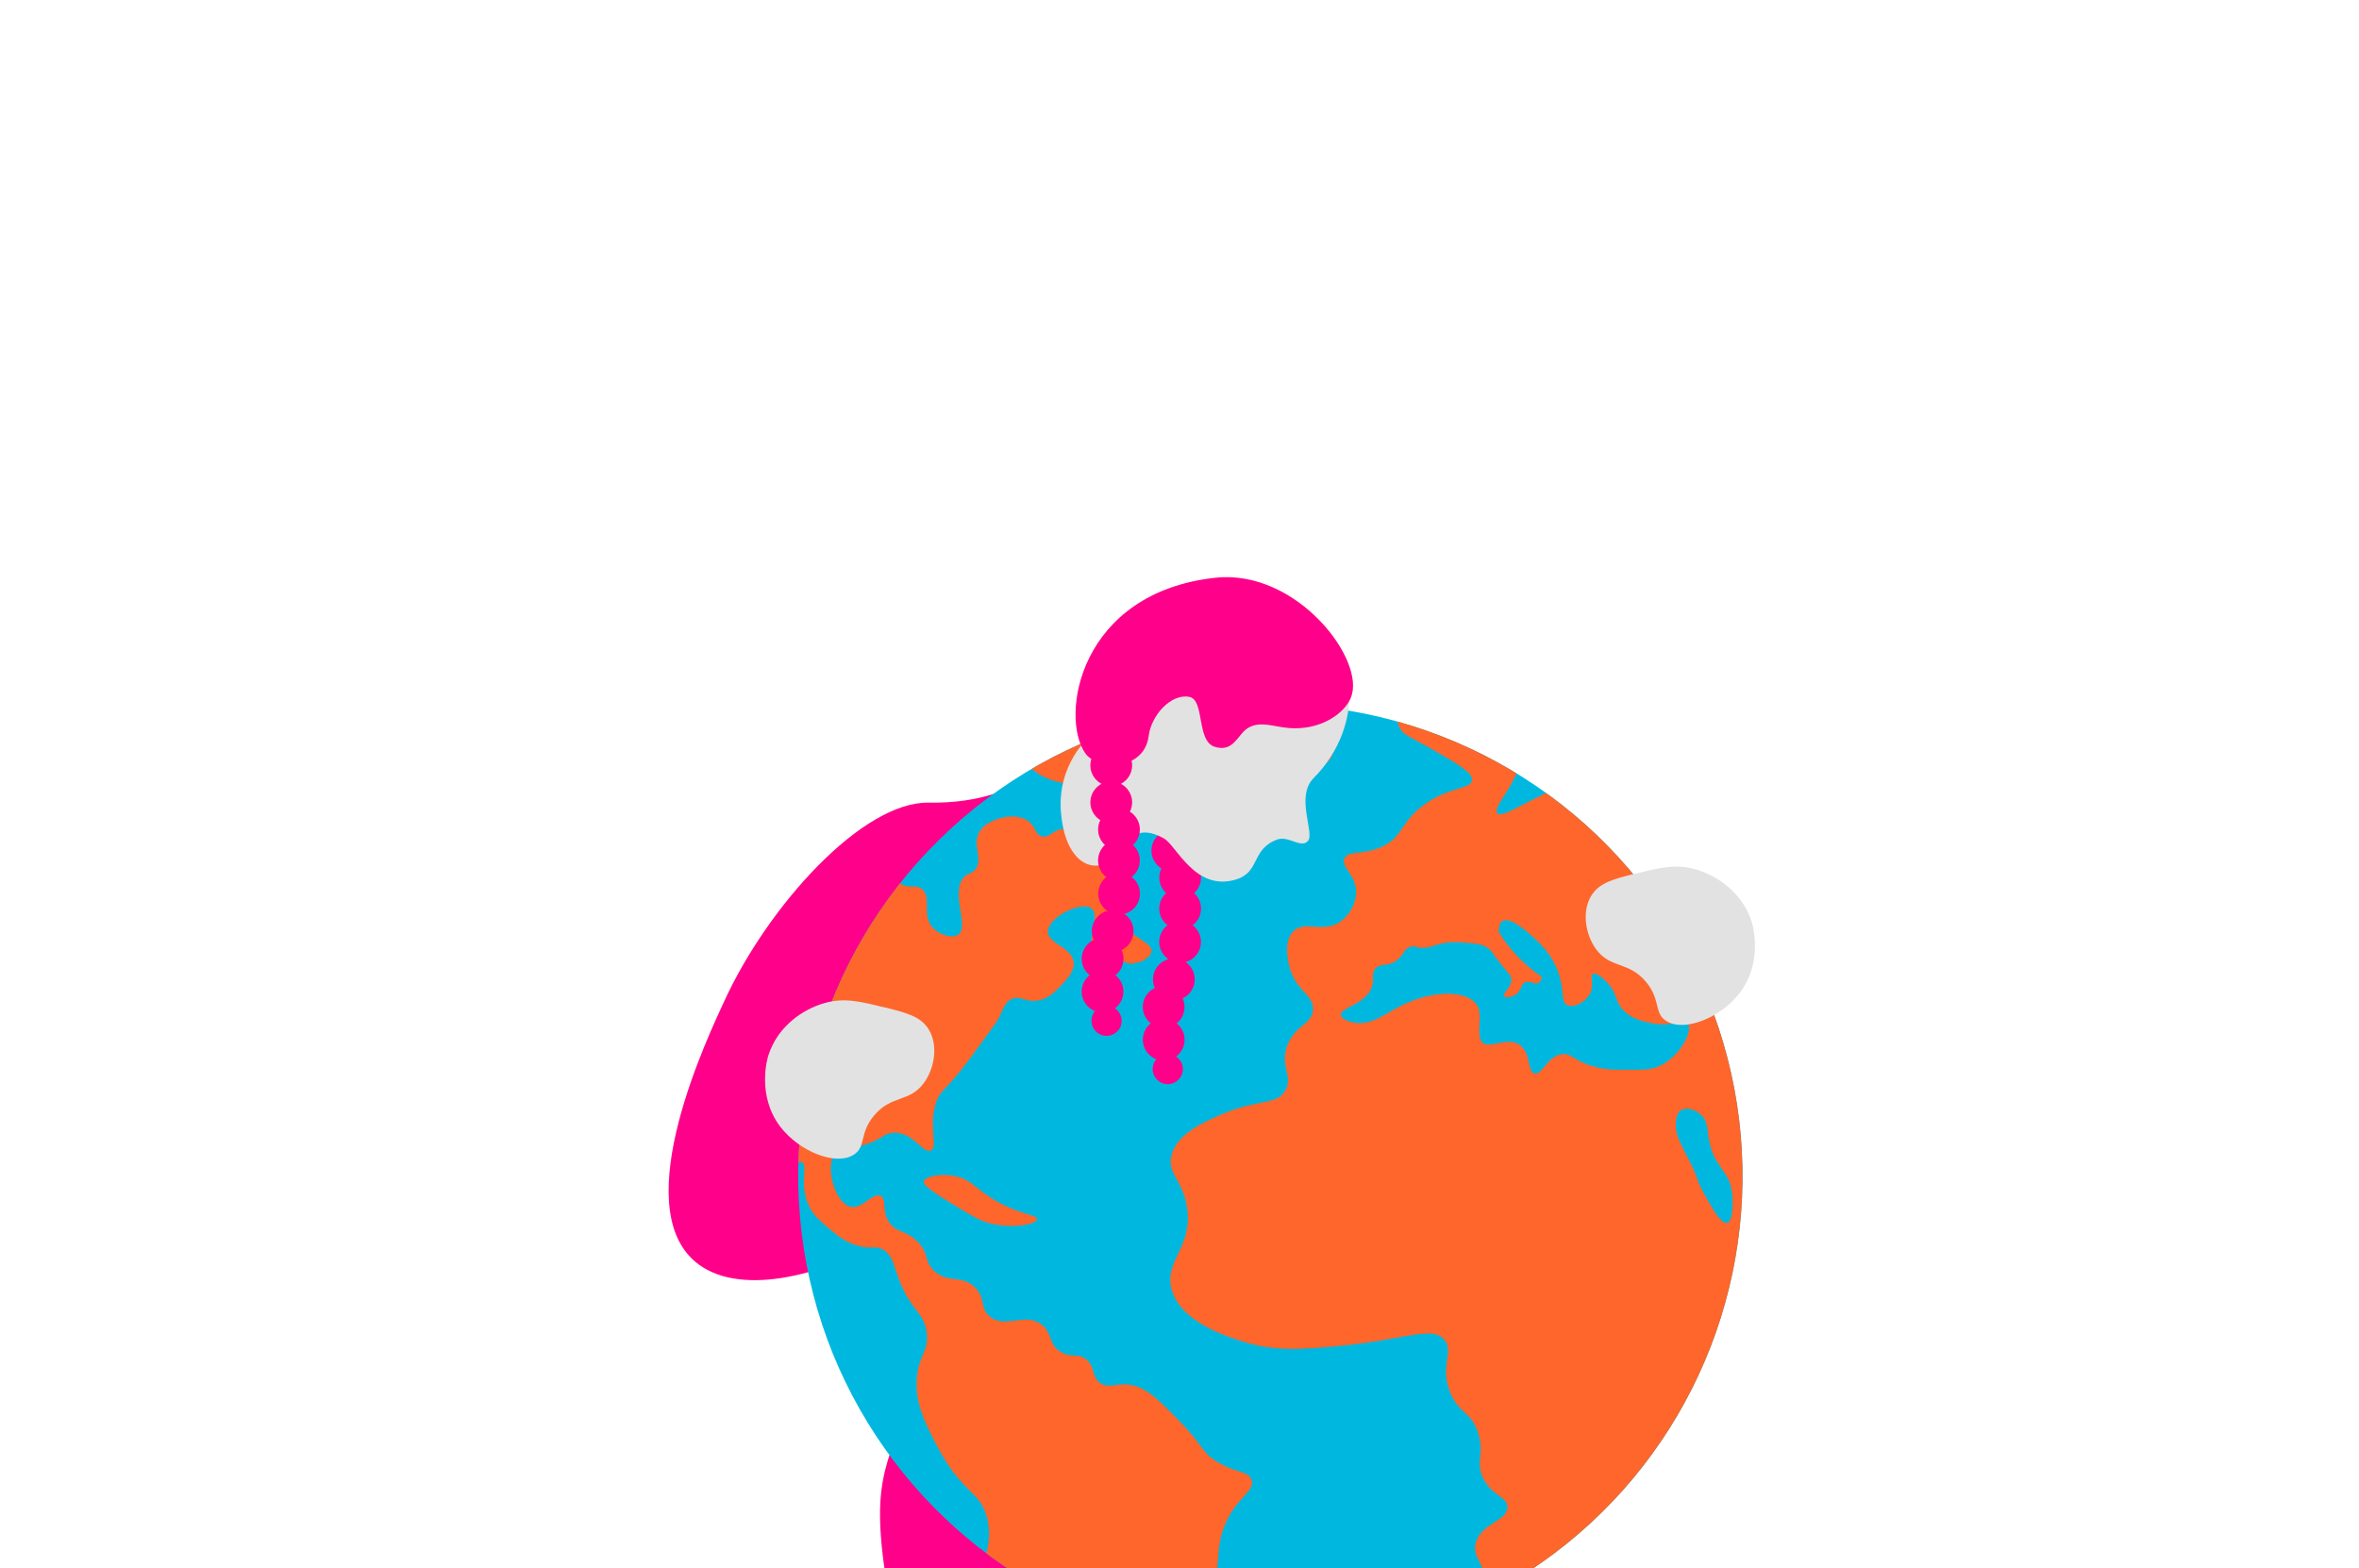 <?xml version="1.0" encoding="UTF-8"?>
<svg id="Livello_2" data-name="Livello 2" xmlns="http://www.w3.org/2000/svg" xmlns:xlink="http://www.w3.org/1999/xlink" viewBox="0 0 200 133">
  <defs>
    <style>
      .cls-1 {
        clip-path: url(#clippath);
      }

      .cls-2 {
        fill: none;
      }

      .cls-2, .cls-3, .cls-4, .cls-5, .cls-6 {
        stroke-width: 0px;
      }

      .cls-3 {
        fill: #e2e2e2;
      }

      .cls-7 {
        clip-path: url(#clippath-1);
      }

      .cls-4 {
        fill: #00b8df;
      }

      .cls-5 {
        fill: #ff662b;
      }

      .cls-6 {
        fill: #ff008a;
      }
    </style>
    <clipPath id="clippath">
      <rect class="cls-2" width="200" height="133"/>
    </clipPath>
    <clipPath id="clippath-1">
      <circle class="cls-2" cx="107.71" cy="99.73" r="40.03" transform="translate(-14.01 17.68) rotate(-8.81)"/>
    </clipPath>
  </defs>
  <g id="Livello_1-2" data-name="Livello 1">
    <g class="cls-1">
      <g>
        <path class="cls-6" d="M85.12,111.12c-3.7,2.09-7.1,5.14-9.26,10.98-1.76,4.74-2.06,7.58,1.75,23.87,2.06,8.81,3.04,13.23,2.87,15-.99,10.74-8.66,13.92-7.73,23.87.18,1.96.63,6.13,3.98,9.08,3.91,3.46,11.46,4.98,15.91,1.06,3.1-2.74,3.1-7.27,3.09-9.08-.07-10.68,1.22-28.45,3.54-53.02,2.88,5.47,6.17,13.1,8.17,22.6,1.11,5.27,2.47,12.14,1.77,21.12-.73,9.39-3.08,12.52-.66,15.63,3.52,4.54,14.08,5.02,19.22.42,3.25-2.91,3.56-7.15,3.09-16.47-1.32-26.62-6.31-42.98-7.95-48.16-4.95-15.6-7.56-18.01-9.94-19.43-8.74-5.22-21.2-1.21-27.84,2.53Z"/>
        <path class="cls-6" d="M117.37,71.34c-3.22-.76-7.96-8.47-22.36-8.57-5.2-.04-7.22,5.44-16.29,5.29-5.59-.09-13.57,8.7-17.29,16.78-1.34,2.92-8.26,17.32-2.46,22.17,3.47,2.9,10.4,1.47,16.9-2.29.91,3.4,3.03,9.16,8.21,12.57,11.78,7.76,31.81-1.59,41.11-14.35,6.54-8.97,8.05-20.01,5.73-26.28-.51-1.39-1.38-3.72-3.59-4.93-3.12-1.7-5.67.62-9.94-.4Z"/>
        <g>
          <circle class="cls-4" cx="107.71" cy="99.73" r="40.03" transform="translate(-14.01 17.68) rotate(-8.81)"/>
          <g class="cls-7">
            <g>
              <path class="cls-5" d="M156.45,94.95c-1.27-1.09-4.07,1.46-5.33.5-1.23-.93.59-4.02.67-7.83.07-3.69-1.53-6.25-4.5-10.99-2.61-4.18-7.47-11.93-11.83-11.16-1.32.23-3.76,1.46-5.5,2.33-1.7.85-2.68,1.47-3,1.17-.59-.56,2.32-2.97,2-5.66-.44-3.73-6.91-7.1-9.33-5.5-1.02.68-1.62,2.46-1,3.83.31.68.83.78,2.67,1.83,2.37,1.36,3.55,2.04,3.5,2.67-.07.82-1.99.53-4.16,2.17-1.95,1.47-1.68,2.67-3.5,3.5-1.6.72-2.87.28-3.16,1-.3.74,1,1.37,1,2.83,0,.95-.56,1.96-1.33,2.5-1.48,1.04-3.03-.14-4,.83-.87.87-.42,2.64-.33,3,.52,2.07,2.08,2.36,2,3.66-.08,1.25-1.51,1.26-2.17,3-.66,1.77.5,2.64-.17,3.83-.72,1.28-2.32.71-5.33,2-1.53.66-3.86,1.65-4.33,3.5-.4,1.58,1,2.11,1.33,4.5.47,3.32-1.95,4.43-1.33,6.83.72,2.82,4.74,4.06,6.16,4.5,2.69.83,4.99.63,8.16.33,5.38-.51,7.81-1.75,8.83-.5.83,1.02-.45,2.24.5,4.5.74,1.76,1.74,1.57,2.33,3.33.61,1.81-.28,2.53.5,4,.76,1.43,1.98,1.45,2,2.33.03,1.19-2.17,1.35-2.67,3-.36,1.2.63,1.71,1.5,4.5.81,2.59.22,2.98,1,4.5.89,1.74,2.94,3.73,4.5,3.33,1.63-.41.92-2.99,3.5-6.16,1.95-2.4,3.52-2.35,4-4.33.45-1.86-.68-3.06.17-4.16.79-1.04,2.05-.32,3.16-1.17,2.12-1.59-.6-5.51,1.33-8.99,1.5-2.7,3.93-1.78,6-5.16,1.29-2.12,1.85-4.96.83-5.83-.77-.66-2.12.08-2.5-.5-.5-.76,1.27-2.74,1.67-3.16,2.93-3.18,5.34-2.92,6.33-5.33.45-1.09.58-2.69-.17-3.33ZM137.86,77.96c.43-.59,1.27-1.09,1.75-.85.45.23.3.98.8,1.23.39.19.83-.09,1.18-.24,1.47-.62,3.88-.03,4.43,1.23.4.91-.09,2.33-.94,2.69-.55.23-1.14-.02-2.08-.42-1.56-.68-1.73-1.29-2.5-1.27-1.17.03-1.55,1.44-2.22,1.27-.78-.2-1.35-2.37-.42-3.63ZM140.48,90.48c-.64.25-1.31.24-2.63.23-1.07,0-1.88-.01-2.87-.31-1.58-.47-1.73-1.12-2.56-1.01-1.25.17-1.66,1.79-2.32,1.63-.64-.16-.27-1.66-1.24-2.4-1.02-.78-2.71.41-3.22-.26-.52-.68.07-2.1-.34-2.99-.56-1.22-3.15-1.58-6.04-.31-1.77.77-2.92,2-4.57,1.63-.11-.02-.96-.22-1.01-.62-.08-.65,2.14-.89,2.63-2.4.23-.7-.09-1.11.31-1.55.44-.49.95-.12,1.7-.62.72-.48.69-1.11,1.32-1.24.33-.07.4.09.94.11.55.01.86-.15,1.32-.28.96-.28,1.78-.21,2.5-.14.83.07,1.31.12,1.79.47.29.21.25.3.9,1.13.81,1.05,1.01,1.1,1.04,1.46.05.74-.78,1.22-.61,1.46.12.17.63.11.99-.14.52-.36.39-.87.8-1.04.42-.17.79.26,1.13.05.18-.11.25-.34.27-.52-.44-.29-.91-.65-1.39-1.08-1.04-.94-1.76-1.91-2.25-2.71,0-.34.04-.76.31-.93.66-.41,2.17.97,2.56,1.32.62.56,1.62,1.48,2.17,3.02.56,1.58.19,2.51.77,2.79.56.26,1.58-.27,1.94-1.01.36-.74-.06-1.46.23-1.63.29-.16.95.42,1.32.85.73.85.56,1.33,1.08,2.01.74.97,1.99,1.2,2.63,1.32,1.8.33,2.68-.44,3.02,0,.48.63-.72,2.99-2.63,3.72ZM146.44,103.7c-.58.16-1.59-1.8-2.07-2.68-.59-1.07-.39-1.14-1.16-2.62-.71-1.36-1.04-2.05-1.1-2.56-.03-.31-.15-1.35.43-1.71.49-.3,1.26,0,1.71.43.58.56.46,1.2.67,2.25.47,2.3,1.8,2.44,1.95,4.57.05.7.05,2.19-.43,2.31Z"/>
              <path class="cls-5" d="M112.34,55.09c.4.49,1.29,1.93,1.01,3.47-.21,1.2-.96,1.47-1.01,2.7-.07,1.44.92,1.9.59,2.79-.34.93-1.76,1.41-2.87,1.35-1.31-.07-1.54-.86-3.04-1.27-1.75-.48-2.44.31-3.72.08-2.42-.43-4.81-4.11-4.14-6.59,1.1-4.11,10.7-5.59,13.19-2.54Z"/>
              <path class="cls-5" d="M94.93,60.08c1.12.65,2,2.25,1.61,3.13-.15.34-.39.32-1.52,1.27-.8.66-.83.8-1.27,1.1,0,0-.99.68-2.2.85-2,.27-4.6-1-4.73-2.37-.21-2.11,5.35-5.57,8.11-3.97Z"/>
              <path class="cls-5" d="M74.3,71.07c.98.58.64,3.43,2.35,4.01.65.22,1.05-.07,1.51.3.85.7,0,2.13.83,3.18.56.7,1.75,1.07,2.27.68.96-.72-.78-3.67.53-4.92.37-.36.61-.2.91-.61.67-.91-.28-1.98.3-3.1.37-.71,1.13-.99,1.51-1.14.16-.06,1.63-.58,2.65.15.68.49.57,1.11,1.14,1.29.63.19.95-.51,1.74-.61,1.38-.16,2.68,1.73,3.56,3.03.48.71,1.1,1.64,1.29,2.95.11.8-.06.83.08,1.36.47,1.84,2.75,2.15,2.65,3.03-.08.67-1.51,1.3-2.27.91-.62-.32-.52-1.17-1.14-1.36-.63-.2-1.14.57-1.51.38-.65-.34.63-2.89-.15-3.56-.81-.7-3.73.73-3.71,1.97.02,1.05,2.12,1.31,2.19,2.65.04.75-.58,1.39-1.14,1.97-.44.46-1.02,1.06-1.89,1.21-1.02.18-1.48-.44-2.19-.15-.58.23-.76.84-1.06,1.51-.16.35-.89,1.34-2.35,3.33-2.32,3.16-2.64,2.78-3.03,3.94-.69,2.08.19,3.79-.45,4.09-.66.3-1.47-1.54-3.1-1.51-.91.01-1.01.58-2.65,1.06-1.46.42-1.84.11-2.27.53-1.06,1.04-.15,4.39,1.21,4.69,1,.22,1.89-1.27,2.57-.91.52.28.05,1.2.68,2.19.61.96,1.4.65,2.42,1.67,1.04,1.03.52,1.66,1.44,2.5,1.17,1.07,2.29.3,3.41,1.36.98.93.4,1.77,1.29,2.5,1.3,1.07,3-.4,4.39.68.95.74.56,1.73,1.67,2.35.88.49,1.43.04,2.12.61.76.62.43,1.43,1.14,1.97.64.49,1.28.1,2.27.15,1.56.09,2.64,1.21,4.62,3.25,1.94,2.01,1.75,2.52,3.1,3.33,1.56.94,2.63.75,2.88,1.51.3.91-1.15,1.44-2.12,3.48-1.21,2.54-.2,4.27-1.51,5.22-.91.65-1.62,0-2.5.76-.96.83-.38,1.85-1.36,3.1-.55.7-.85.54-2.5,1.59-2.26,1.44-2.2,2.08-3.1,2.19-1.45.19-1.94-1.42-4.47-3.03-3.11-1.98-4.66-1.01-5.6-2.5-1.29-2.05,1.56-4.01.76-7.49-.57-2.45-2.11-2.03-4.31-6.28-1.02-1.97-1.86-3.63-1.66-5.75.18-1.96,1.03-2.17.83-3.78-.23-1.82-1.35-1.75-2.42-4.69-.41-1.13-.53-1.92-1.29-2.35-.64-.36-.95-.02-2.04-.3-1.13-.29-1.89-.94-2.57-1.51-.68-.58-1.2-1.02-1.59-1.74-.97-1.82-.11-3.59-.68-3.86-.7-.33-2.2,2.18-2.8,1.89-.57-.27.68-2.62.23-5.07-.58-3.13-3.44-3.6-4.54-5.83-3.11-6.26,10.83-20.01,13.47-18.47Z"/>
              <path class="cls-5" d="M78.31,100.21c.11-.49,1.55-.75,2.8-.45,1.08.26,1.43.8,2.57,1.59,2.39,1.65,4.29,1.62,4.24,2.04-.05.44-2.19.85-4.16.3-.76-.21-1.59-.72-3.25-1.74-2.19-1.34-2.22-1.62-2.19-1.74Z"/>
            </g>
          </g>
        </g>
        <path class="cls-3" d="M138.82,74.05c1.89-.47,3.26-.81,4.94-.33,1.73.49,3.94,1.89,4.76,4.47.05.17,1.01,3.37-1.04,6.03-1.6,2.08-4.68,3.33-6.22,2.35-1.05-.67-.44-1.78-1.7-3.3-1.47-1.78-3.02-1.11-4.24-2.78-.9-1.23-1.23-3.17-.42-4.52.68-1.13,1.91-1.44,3.91-1.93Z"/>
        <path class="cls-3" d="M74.83,85.39c-1.89-.47-3.26-.81-4.94-.33-1.73.49-3.94,1.89-4.76,4.47-.05.17-1.01,3.37,1.04,6.03,1.6,2.08,4.68,3.33,6.22,2.35,1.05-.67.44-1.78,1.7-3.3,1.47-1.78,3.02-1.11,4.24-2.78.9-1.23,1.23-3.17.42-4.52-.68-1.13-1.91-1.44-3.91-1.93Z"/>
        <g>
          <g>
            <circle class="cls-6" cx="99.39" cy="68.98" r="1.77" transform="translate(15.57 156.21) rotate(-80.9)"/>
            <circle class="cls-6" cx="99.39" cy="72.12" r="1.77" transform="translate(12.46 158.86) rotate(-80.9)"/>
            <circle class="cls-6" cx="100.05" cy="74.42" r="1.77" transform="translate(10.75 161.44) rotate(-80.9)"/>
            <circle class="cls-6" cx="100.05" cy="77.04" r="1.77" transform="translate(8.16 163.65) rotate(-80.9)"/>
            <circle class="cls-6" cx="100.05" cy="79.86" r="1.77" transform="translate(5.37 166.03) rotate(-80.9)"/>
            <circle class="cls-6" cx="99.51" cy="83.04" r="1.77" transform="translate(1.79 168.17) rotate(-80.9)"/>
            <circle class="cls-6" cx="98.65" cy="85.38" r="1.77" transform="translate(-1.25 169.29) rotate(-80.9)"/>
            <circle class="cls-6" cx="98.65" cy="88.16" r="1.77" transform="translate(-3.99 171.63) rotate(-80.9)"/>
            <circle class="cls-6" cx="98.99" cy="90.64" r="1.28" transform="translate(-6.15 174.06) rotate(-80.9)"/>
          </g>
          <path class="cls-3" d="M113.13,54.74c1.16.39,2.9,6.53-1.77,11.25-1.54,1.56.1,4.62-.46,5.31-.57.69-1.67-.47-2.62-.11-2.24.84-1.41,2.76-3.5,3.39-3.44,1.04-5.04-2.87-6.08-3.47-3.15-1.81-3.78,1.7-5.21,2.19s-3.24-.72-3.54-4.41c-.33-4,2.24-6.49,3.23-7.09,3.37-2.05,3.07-5.2,5.93-6.44,1.77-.77,7.46,2.14,9.29,2.1,2.48-.06,3.48-3.14,4.73-2.72Z"/>
          <path class="cls-6" d="M114.53,59.17c-.61,1.42-2.64,2.75-5.19,2.57-1.36-.1-2.48-.65-3.55,0-.85.51-1.18,2.08-2.79,1.59-1.6-.48-.83-4-2.18-4.24-1.58-.29-3.22,1.61-3.43,3.3-.37,3.01-4.36,2.95-5.38,1.48-2.19-3.15-.5-13.63,11.04-14.88,6.93-.75,12.82,7.05,11.47,10.18Z"/>
          <g>
            <circle class="cls-6" cx="94.21" cy="64.89" r="1.77" transform="translate(15.24 147.66) rotate(-80.9)"/>
            <circle class="cls-6" cx="94.21" cy="68.03" r="1.77" transform="translate(12.14 150.3) rotate(-80.9)"/>
            <circle class="cls-6" cx="94.87" cy="70.33" r="1.77" transform="translate(10.42 152.89) rotate(-80.9)"/>
            <circle class="cls-6" cx="94.87" cy="72.95" r="1.77" transform="translate(7.83 155.1) rotate(-80.9)"/>
            <circle class="cls-6" cx="94.87" cy="75.78" r="1.77" transform="translate(5.05 157.47) rotate(-80.9)"/>
            <circle class="cls-6" cx="94.33" cy="78.95" r="1.77" transform="translate(1.46 159.61) rotate(-80.9)"/>
            <circle class="cls-6" cx="93.47" cy="81.29" r="1.77" transform="translate(-1.57 160.74) rotate(-80.9)"/>
            <circle class="cls-6" cx="93.47" cy="84.07" r="1.77" transform="translate(-4.32 163.08) rotate(-80.9)"/>
            <circle class="cls-6" cx="93.81" cy="86.55" r="1.28" transform="translate(-6.48 165.5) rotate(-80.9)"/>
          </g>
        </g>
      </g>
    </g>
  </g>
</svg>